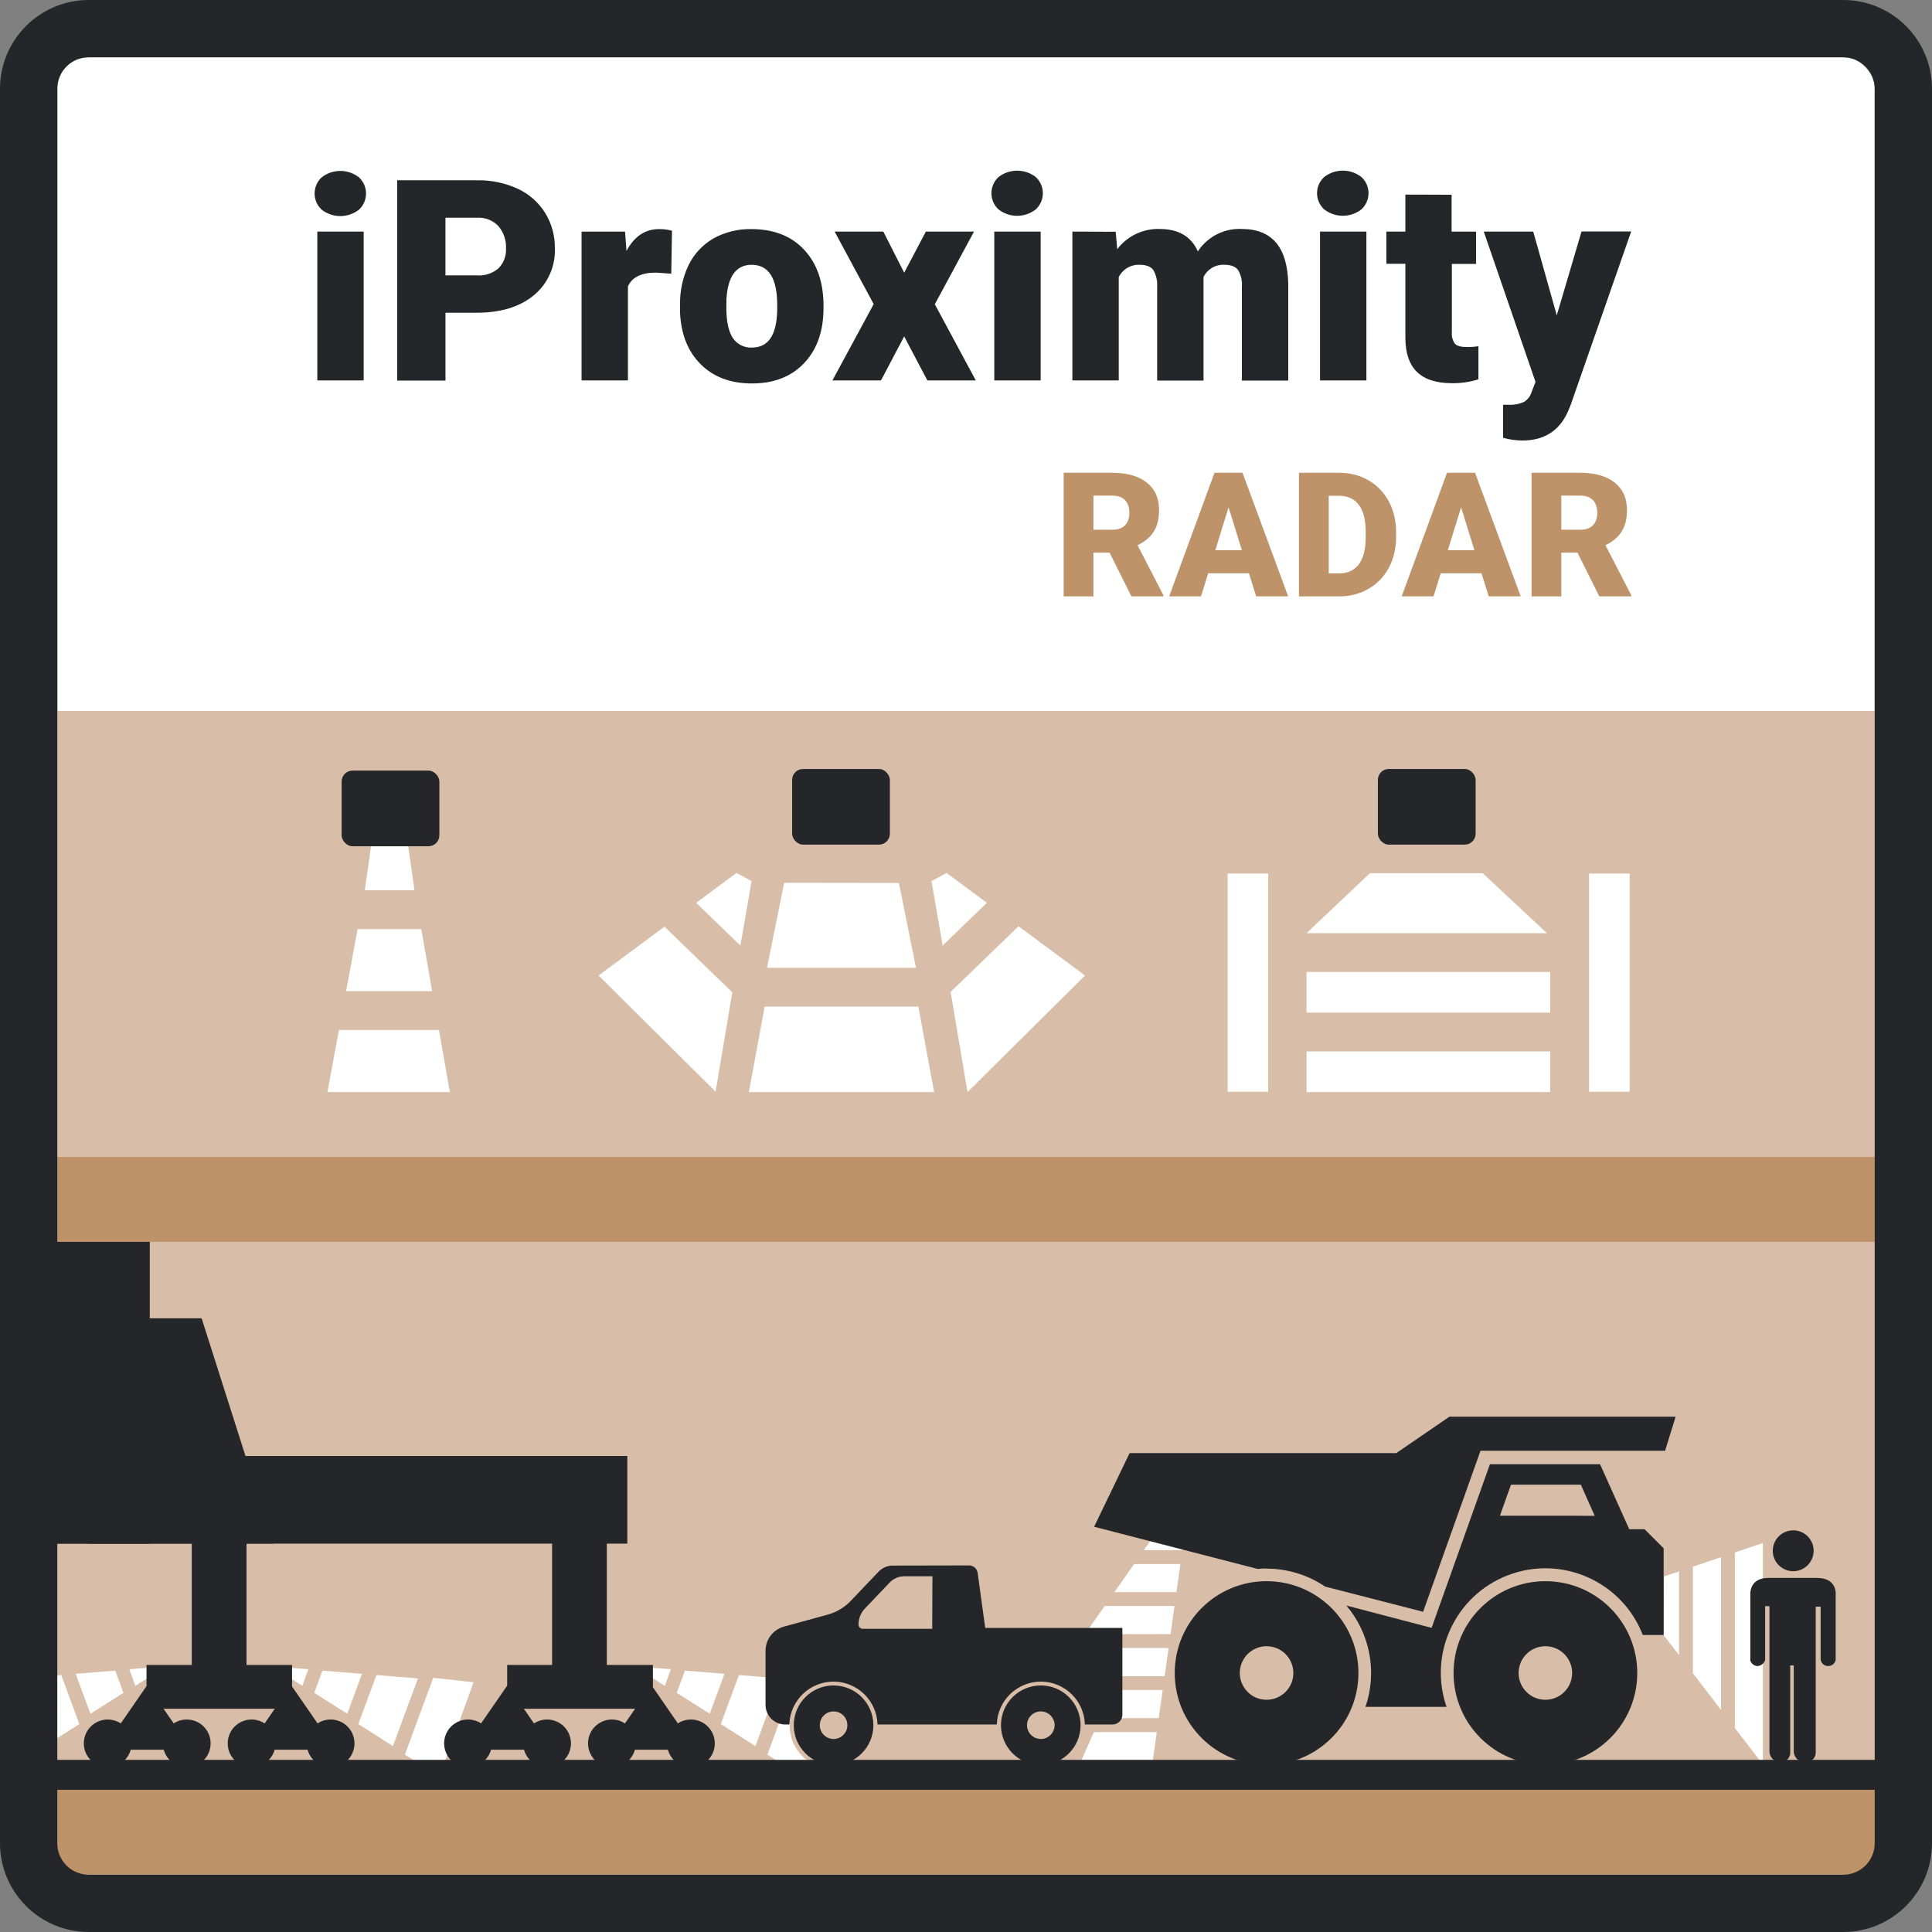 <?xml version="1.0" encoding="UTF-8"?>
<svg xmlns="http://www.w3.org/2000/svg" xmlns:xlink="http://www.w3.org/1999/xlink" viewBox="0 0 500 500">
  <rect x="0" y="0" width="500" height="500" fill="#808080" stroke="none"/>
  <defs>
    <style>
      .cls-1 {
        clip-path: url(#clippath);
      }

      .cls-2 {
        fill: none;
      }

      .cls-2, .cls-3, .cls-4, .cls-5, .cls-6 {
        stroke-width: 0px;
      }

      .cls-3 {
        fill: #be936a;
      }

      .cls-4 {
        fill: #d8bea8;
      }

      .cls-5 {
        fill: #242629;
      }

      .cls-6 {
        fill: #fff;
      }
    </style>
    <clipPath id="clippath">
      <rect class="cls-2" width="500" height="500"/>
    </clipPath>
  </defs>
  <g id="HG">
    <rect class="cls-6" x="14.85" y="14.83" width="470.33" height="470.32" rx="7.98" ry="7.98"/>
    <rect class="cls-4" x="7" y="184" width="486" height="304"/>
  </g>
  <g id="Elemente">
    <polygon class="cls-6" points="186.55 446.19 195.5 451.89 201.97 434.37 191.23 433.51 186.55 446.19"/>
    <polygon class="cls-6" points="187.49 433.19 177.26 432.36 175.14 438.1 183.67 443.52 187.49 433.19"/>
    <polygon class="cls-6" points="173.6 432 168.61 431.59 168.11 433.78 172.06 436.29 173.6 432"/>
    <path class="cls-6" d="M204.34,446.49c0-5.88,4.46-10.72,10.18-11.33l-8.58-.95-7.34,19.87,8.89,5.81,1.53-4.22c-2.83-2.07-4.67-5.41-4.67-9.19Z"/>
    <rect class="cls-3" x="5.06" y="460.36" width="486" height="24.77"/>
    <g id="Ebene_5" data-name="Ebene 5">
      <g>
        <polygon class="cls-6" points="438.12 433.04 445.4 442.53 445.4 402.99 438.12 405.46 438.12 433.04"/>
        <polygon class="cls-6" points="448.99 447.22 456.24 456.66 456.24 399.32 448.99 401.78 448.99 447.22"/>
        <polygon class="cls-6" points="434.53 406.68 430.67 407.98 430.53 423.15 434.53 428.35 434.53 406.68"/>
      </g>
    </g>
    <rect class="cls-5" x="9.34" y="318.72" width="29.42" height="80.76"/>
    <rect class="cls-5" x="8.09" y="376.81" width="154.26" height="22.68"/>
    <polygon class="cls-5" points="70.75 399.48 22.76 399.48 22.76 341.17 52.18 341.17 70.75 399.48"/>
    <rect class="cls-5" x="49.63" y="398.38" width="14.17" height="41.49"/>
    <g>
      <g>
        <circle class="cls-5" cx="27.87" cy="451.19" r="6.18"/>
        <circle class="cls-5" cx="48.33" cy="451.19" r="6.18"/>
      </g>
      <polygon class="cls-5" points="49.66 452.83 26.54 452.83 38.1 436.11 49.66 452.83"/>
    </g>
    <g>
      <g>
        <circle class="cls-5" cx="65.11" cy="451.19" r="6.18"/>
        <circle class="cls-5" cx="85.56" cy="451.19" r="6.18"/>
      </g>
      <polygon class="cls-5" points="86.89 452.83 63.78 452.83 75.34 436.11 86.89 452.83"/>
    </g>
    <rect class="cls-5" x="142.88" y="398.38" width="14.17" height="41.49"/>
    <polygon class="cls-5" points="142.91 452.83 119.79 452.83 131.35 436.11 142.91 452.83"/>
    <g>
      <circle class="cls-5" cx="158.36" cy="451.19" r="6.18"/>
      <circle class="cls-5" cx="178.81" cy="451.19" r="6.18"/>
    </g>
    <polygon class="cls-5" points="180.14 452.83 157.03 452.83 168.59 436.11 180.14 452.83"/>
    <g>
      <polygon class="cls-6" points="92.74 446.19 101.69 451.89 108.16 434.37 97.42 433.51 92.74 446.19"/>
      <polygon class="cls-6" points="112.12 434.21 104.79 454.08 113.67 459.89 122.55 435.37 112.12 434.21"/>
      <polygon class="cls-6" points="93.68 433.19 83.45 432.36 81.33 438.1 89.86 443.52 93.68 433.19"/>
      <polygon class="cls-6" points="79.79 432 74.8 431.59 74.3 433.78 78.25 436.29 79.79 432"/>
    </g>
    <rect class="cls-3" x="5.06" y="299.41" width="486" height="21.98"/>
    <g>
      <circle class="cls-5" cx="121.12" cy="451.19" r="6.18"/>
      <circle class="cls-5" cx="141.58" cy="451.19" r="6.18"/>
    </g>
    <rect class="cls-5" x="131.26" y="430.89" width="37.71" height="11.34"/>
    <g>
      <path class="cls-5" d="M464.09,396.05c-2.92,0-5.29,2.36-5.3,5.28,0,2.92,2.36,5.29,5.28,5.3,2.92,0,5.29-2.36,5.3-5.28h0c0-2.93-2.35-5.29-5.27-5.3"/>
      <path class="cls-5" d="M452.99,429.57v-16.78s-.47-4.43,4.67-4.43h12.59c5.38,0,4.82,4.48,4.82,4.48v16.73c-.17.96-1.03,1.64-2,1.59-.99,0-1.81-.76-1.89-1.74v-13.62h-1.27v37.66c.06,1.35-.98,2.5-2.34,2.56-.12,0-.24,0-.35,0-1.55.1-2.89-1.08-3-2.63v-22.38h-.91v22.32c.15,1.33-.82,2.53-2.15,2.68-.13.01-.25.02-.38.01-1.53.03-2.8-1.16-2.85-2.69v-37.67h-1.11v13.93c-.27.9-1.07,1.53-2,1.59-.91-.06-1.68-.7-1.9-1.59"/>
    </g>
    <g>
      <polygon class="cls-6" points="306 401.17 306.42 398.16 299.09 396.81 296.03 401.17 306 401.17"/>
      <polygon class="cls-6" points="278.24 426.51 273.13 433.79 301.41 433.79 302.43 426.51 278.24 426.51"/>
      <polygon class="cls-6" points="285.88 415.64 280.77 422.92 302.94 422.92 303.96 415.64 285.88 415.64"/>
      <polygon class="cls-6" points="293.51 404.77 288.4 412.05 304.47 412.05 305.49 404.77 293.51 404.77"/>
    </g>
    <path class="cls-5" d="M269.36,450.05c-1.97,0-3.57-1.6-3.57-3.57s1.6-3.57,3.57-3.57c1.97,0,3.57,1.6,3.57,3.57h0c0,1.97-1.6,3.57-3.57,3.57M269.36,436.19c-5.69,0-10.31,4.6-10.31,10.29,0,5.69,4.6,10.31,10.29,10.31s10.31-4.6,10.31-10.29v-.02c0-5.68-4.61-10.29-10.29-10.29h0"/>
    <g>
      <path class="cls-5" d="M399.94,439.9c3.83,0,6.93-3.1,6.93-6.93s-3.1-6.93-6.93-6.93-6.93,3.1-6.93,6.93h0c0,3.83,3.1,6.93,6.93,6.93M399.94,409.21c13.13,0,23.77,10.63,23.78,23.76,0,13.13-10.63,23.77-23.76,23.78-13.13,0-23.77-10.63-23.78-23.76v-.02c0-13.12,10.64-23.75,23.76-23.76"/>
      <path class="cls-5" d="M327.79,439.9c3.83,0,6.93-3.1,6.93-6.93s-3.1-6.93-6.93-6.93-6.93,3.1-6.93,6.93h0c0,3.83,3.1,6.93,6.93,6.93M327.79,409.21c13.13,0,23.77,10.64,23.77,23.77s-10.64,23.77-23.77,23.77-23.77-10.64-23.77-23.77h0c0-13.13,10.64-23.77,23.76-23.77h0"/>
      <path class="cls-5" d="M327.79,405.92c-.8,0-1.58.05-2.36.11l-42.27-10.91,9.18-19.06h69.02l13.75-9.42h58.54l-2.73,8.81h-47.76l-14.86,41.68-25.36-6.52c-4.47-3.03-9.75-4.65-15.16-4.65"/>
      <path class="cls-5" d="M412.71,392.29l-3.59-8.05h-18.08l-2.86,8.03,24.53.02ZM353.38,441.75c3.09-9.01,1.22-18.97-4.94-26.24l22.06,5.78,15.09-42.35h28.5l7.56,16.82h3.96l4.94,4.94v22.44h-5.39c-5.41-13.93-21.08-20.84-35.01-15.43-13.55,5.26-20.52,20.29-15.79,34.03h-20.97Z"/>
    </g>
    <path class="cls-6" d="M279.82,437.38c1.74,2.01,2.92,4.51,3.28,7.28h16.77l1.03-7.28h-21.08Z"/>
    <polygon class="cls-6" points="283.11 448.26 279.86 455.54 298.35 455.54 299.37 448.26 283.11 448.26"/>
    <g>
      <polygon class="cls-6" points="20.53 446.19 11.58 451.89 5.11 434.37 15.85 433.51 20.53 446.19"/>
      <polygon class="cls-6" points="19.59 433.19 29.82 432.36 31.94 438.1 23.41 443.52 19.59 433.19"/>
      <polygon class="cls-6" points="33.48 432 38.47 431.59 38.97 433.78 35.02 436.29 33.48 432"/>
    </g>
    <rect class="cls-5" x="37.92" y="430.89" width="37.66" height="11.34"/>
    <rect class="cls-5" x="205" y="199.01" width="25.3" height="19.58" rx="2.83" ry="2.83"/>
    <polygon class="cls-6" points="198.5 250.46 237.06 250.46 232.63 228.5 202.94 228.46 198.5 250.46"/>
    <polygon class="cls-6" points="263.6 239.72 246.02 256.7 250.39 282.62 250.41 282.62 280.8 252.46 263.6 239.72"/>
    <polygon class="cls-6" points="237.67 260.51 197.89 260.51 193.81 282.62 217.71 282.62 218 282.62 241.75 282.62 237.67 260.51"/>
    <polygon class="cls-6" points="189.52 256.83 171.97 239.82 154.91 252.46 185.19 282.51 189.52 256.83"/>
    <rect class="cls-5" x="356.59" y="199.01" width="25.3" height="19.58" rx="2.83" ry="2.83"/>
    <rect class="cls-6" x="411.25" y="226.07" width="10.51" height="56.46"/>
    <rect class="cls-6" x="317.7" y="226.07" width="10.51" height="56.46"/>
    <rect class="cls-6" x="338.13" y="251.55" width="63.06" height="10.51"/>
    <rect class="cls-6" x="338.13" y="272.11" width="63.06" height="10.51"/>
    <path class="cls-5" d="M215.73,450.05c-1.97,0-3.57-1.6-3.57-3.57s1.6-3.57,3.57-3.57,3.57,1.6,3.57,3.57h0c0,1.97-1.6,3.57-3.57,3.57M215.73,436.19c-5.69,0-10.3,4.61-10.3,10.3,0,5.69,4.61,10.3,10.3,10.3s10.3-4.61,10.3-10.3c0,0,0,0,0,0,0-5.68-4.61-10.29-10.29-10.29h0"/>
    <path class="cls-5" d="M241.26,421.54h-17.96c-.62,0-1.11-.5-1.12-1.12,0-1.52.58-2.99,1.63-4.1l6.37-6.7c1.02-1.08,2.44-1.69,3.92-1.69h7.21l-.05,13.61ZM231.06,405.17c-1.37,0-2.68.54-3.64,1.53l-7.27,7.63c-1.63,1.7-3.69,2.92-5.96,3.54l-11.29,3.09c-2.82.78-4.78,3.34-4.78,6.27v14.05c.03,2.76,2.26,4.99,5.02,5.01h1.16c.18-6.29,5.42-11.25,11.72-11.08,6.04.17,10.91,5.03,11.08,11.08h30.87c.18-6.29,5.43-11.25,11.72-11.08,6.04.17,10.9,5.03,11.08,11.08h7.17c1.39,0,2.52-1.13,2.53-2.53v-22.46h-35.5l-1.95-14.22c-.15-1.12-1.11-1.95-2.24-1.95l-19.72.04Z"/>
    <rect class="cls-5" x="9.75" y="455.45" width="478.68" height="7.74"/>
    <g>
      <polygon class="cls-6" points="89.57 256.51 111.84 256.51 109.03 240.45 92.55 240.45 89.57 256.51"/>
      <polygon class="cls-6" points="84.74 282.62 116.42 282.62 113.6 266.56 87.71 266.56 84.74 282.62"/>
      <polygon class="cls-6" points="107.27 230.4 105.65 219.01 96.03 219.01 94.41 230.4 107.27 230.4"/>
    </g>
    <rect class="cls-5" x="88.41" y="199.43" width="25.3" height="19.58" rx="2.83" ry="2.83"/>
    <polygon class="cls-6" points="354.52 225.99 338.13 241.5 400.34 241.5 383.73 225.99 354.52 225.99"/>
    <polygon class="cls-6" points="255.4 233.65 244.97 225.92 241.06 228.03 243.96 244.7 255.4 233.65"/>
    <polygon class="cls-6" points="180.16 233.65 190.6 225.92 194.51 228.03 191.61 244.7 180.16 233.65"/>
  </g>
  <g id="Rahmen">
    <g class="cls-1">
      <path class="cls-5" d="M22.94,14.83c-4.48,0-8.1,3.63-8.11,8.11v454.12c0,4.48,3.63,8.1,8.11,8.11h454.12c4.48,0,8.1-3.63,8.11-8.11V22.94c0-4.48-3.63-8.1-8.11-8.11H22.94ZM477.06,500H22.94c-12.66-.03-22.91-10.28-22.94-22.94V22.94C.03,10.28,10.28.03,22.94,0h454.12c12.66.03,22.91,10.28,22.94,22.94v454.12c-.03,12.66-10.28,22.91-22.94,22.94"/>
    </g>
  </g>
  <g id="Text">
    <path class="cls-5" d="M396.8,59.94h-12.8l13.39,38.9-1,2.57c-.31,1.09-1.02,2.03-2,2.61-1.21.55-2.53.8-3.86.73h-1.53v8.55c1.61.45,3.28.69,4.95.71,5.65,0,9.59-2.49,11.82-7.48l.68-1.63,15.7-45h-12.85l-6.41,21.71-6.09-21.67ZM363.71,50.36v9.58h-4.91v8.32h4.91v19.12c0,4,1,6.92,3,8.87s5,2.92,9.14,2.92c2.29.02,4.58-.32,6.77-1v-8.58c-.99.16-2,.24-3,.22-1.54,0-2.58-.29-3.1-.86-.61-.88-.88-1.94-.78-3v-17.65h6.26v-8.36h-6.33v-9.54l-11.96-.04ZM342.71,54.2c2.83,2.19,6.78,2.19,9.61,0,2.32-2.12,2.48-5.72.36-8.04-.11-.13-.24-.25-.36-.36-2.83-2.19-6.78-2.19-9.61,0-2.32,2.1-2.49,5.69-.39,8.01.12.14.25.27.39.39M353.62,59.94h-12v38.51h12v-38.51ZM277.53,59.94v38.51h12v-26.76c1-1.98,3.05-3.22,5.27-3.17,1.81,0,3,.45,3.67,1.35.76,1.33,1.11,2.85,1,4.38v24.24h12v-26.8c.99-2.01,3.06-3.25,5.3-3.17,1.76,0,2.97.45,3.63,1.35.77,1.3,1.12,2.8,1,4.31v24.31h12v-25.06c-.21-9.44-4.21-14.16-12-14.17-4.56-.23-8.9,1.98-11.4,5.8-1.71-3.86-4.99-5.79-9.86-5.8-4.3-.14-8.4,1.81-11,5.24l-.4-4.52-11.21-.04ZM258.43,54.21c2.83,2.19,6.78,2.19,9.61,0,2.32-2.12,2.48-5.72.36-8.04-.11-.13-.24-.25-.36-.36-2.83-2.19-6.78-2.19-9.61,0-2.32,2.12-2.48,5.72-.36,8.04.11.13.24.25.36.36M269.32,59.94h-12v38.51h12v-38.51ZM228.61,59.94h-12.61l10.11,18.76-10.68,19.75h12.57l6-11.39,6,11.39h12.53l-10.6-19.71,10.14-18.8h-12.46l-5.61,10.64-5.39-10.64ZM188,77.46c.34-5.95,2.51-8.92,6.52-8.93,4.41,0,6.61,3.45,6.62,10.36v1.21c-.09,6.57-2.27,9.85-6.54,9.85-1.97.1-3.86-.84-4.95-2.49-1.11-1.66-1.67-4.28-1.67-7.84l.02-2.16ZM176,80.94c.26,5.62,2.05,10.07,5.37,13.36s7.72,4.93,13.21,4.94c5.7,0,10.22-1.76,13.55-5.29,3.33-3.53,5-8.29,5-14.3v-.42c0-6.15-1.67-11.01-5-14.58s-7.88-5.35-13.63-5.36c-3.44-.08-6.85.75-9.86,2.42-2.79,1.61-5.04,4.03-6.45,6.93-1.52,3.2-2.27,6.7-2.19,10.24v2.06ZM173.91,59.72c-1.09-.31-2.21-.45-3.34-.43-3.61,0-6.43,1.89-8.44,5.66l-.37-5.01h-11.25v38.51h12v-24.34c1.07-2.37,3.49-3.56,7.26-3.56l3.95.28.19-11.11ZM115.27,56.35h8.33c2.03-.1,4.01.7,5.4,2.18,1.36,1.62,2.06,3.69,1.95,5.8.1,1.91-.6,3.77-1.95,5.12-1.54,1.31-3.53,1.96-5.54,1.82h-8.18v-14.92ZM123.27,80.94c6.31,0,11.27-1.51,14.9-4.54,3.6-2.97,5.6-7.46,5.43-12.12.05-3.23-.82-6.41-2.51-9.17-1.71-2.73-4.17-4.91-7.09-6.26-3.3-1.51-6.89-2.26-10.52-2.19h-20.69v51.83h12.5v-17.55h7.98ZM83.27,54.28c2.83,2.19,6.78,2.19,9.61,0,2.32-2.12,2.48-5.72.36-8.04-.11-.13-.24-.25-.36-.36-2.83-2.19-6.78-2.19-9.61,0-2.32,2.12-2.48,5.72-.36,8.04.11.13.24.25.36.36M94.12,59.94h-12v38.51h12v-38.51Z"/>
    <g>
      <path class="cls-3" d="M287.15,143.02h-4.17v11.32h-7.71v-31.99h12.59c3.79,0,6.76.84,8.9,2.52,2.14,1.68,3.21,4.06,3.21,7.13,0,2.22-.45,4.07-1.35,5.53-.9,1.46-2.31,2.65-4.23,3.56l6.68,12.92v.33h-8.26l-5.65-11.32ZM282.98,137.09h4.88c1.46,0,2.57-.39,3.31-1.16.74-.77,1.11-1.85,1.11-3.23s-.37-2.46-1.12-3.25-1.85-1.18-3.3-1.18h-4.88v8.81Z"/>
      <path class="cls-3" d="M323.24,148.36h-10.57l-1.85,5.98h-8.24l11.73-31.99h7.25l11.82,31.99h-8.28l-1.87-5.98ZM314.52,142.4h6.88l-3.45-11.1-3.43,11.1Z"/>
      <path class="cls-3" d="M336.17,154.34v-31.99h10.31c2.83,0,5.37.64,7.62,1.92s4.02,3.09,5.28,5.43c1.27,2.34,1.91,4.96,1.92,7.86v1.47c0,2.93-.62,5.56-1.86,7.88-1.24,2.32-2.98,4.14-5.23,5.45-2.25,1.31-4.76,1.97-7.53,1.99h-10.52ZM343.88,128.3v20.1h2.68c2.21,0,3.91-.79,5.1-2.36,1.19-1.57,1.78-3.91,1.78-7.02v-1.38c0-3.09-.59-5.42-1.78-6.99s-2.92-2.35-5.19-2.35h-2.59Z"/>
      <path class="cls-3" d="M383.42,148.36h-10.57l-1.85,5.98h-8.24l11.73-31.99h7.25l11.82,31.99h-8.28l-1.87-5.98ZM374.7,142.4h6.88l-3.45-11.1-3.43,11.1Z"/>
      <path class="cls-3" d="M408.24,143.02h-4.17v11.32h-7.71v-31.99h12.59c3.79,0,6.76.84,8.9,2.52,2.14,1.68,3.21,4.06,3.21,7.13,0,2.22-.45,4.07-1.35,5.53-.9,1.46-2.31,2.65-4.23,3.56l6.68,12.92v.33h-8.26l-5.65-11.32ZM404.07,137.09h4.88c1.46,0,2.57-.39,3.31-1.16.74-.77,1.11-1.85,1.11-3.23s-.37-2.46-1.12-3.25c-.75-.79-1.85-1.18-3.3-1.18h-4.88v8.81Z"/>
    </g>
  </g>
</svg>